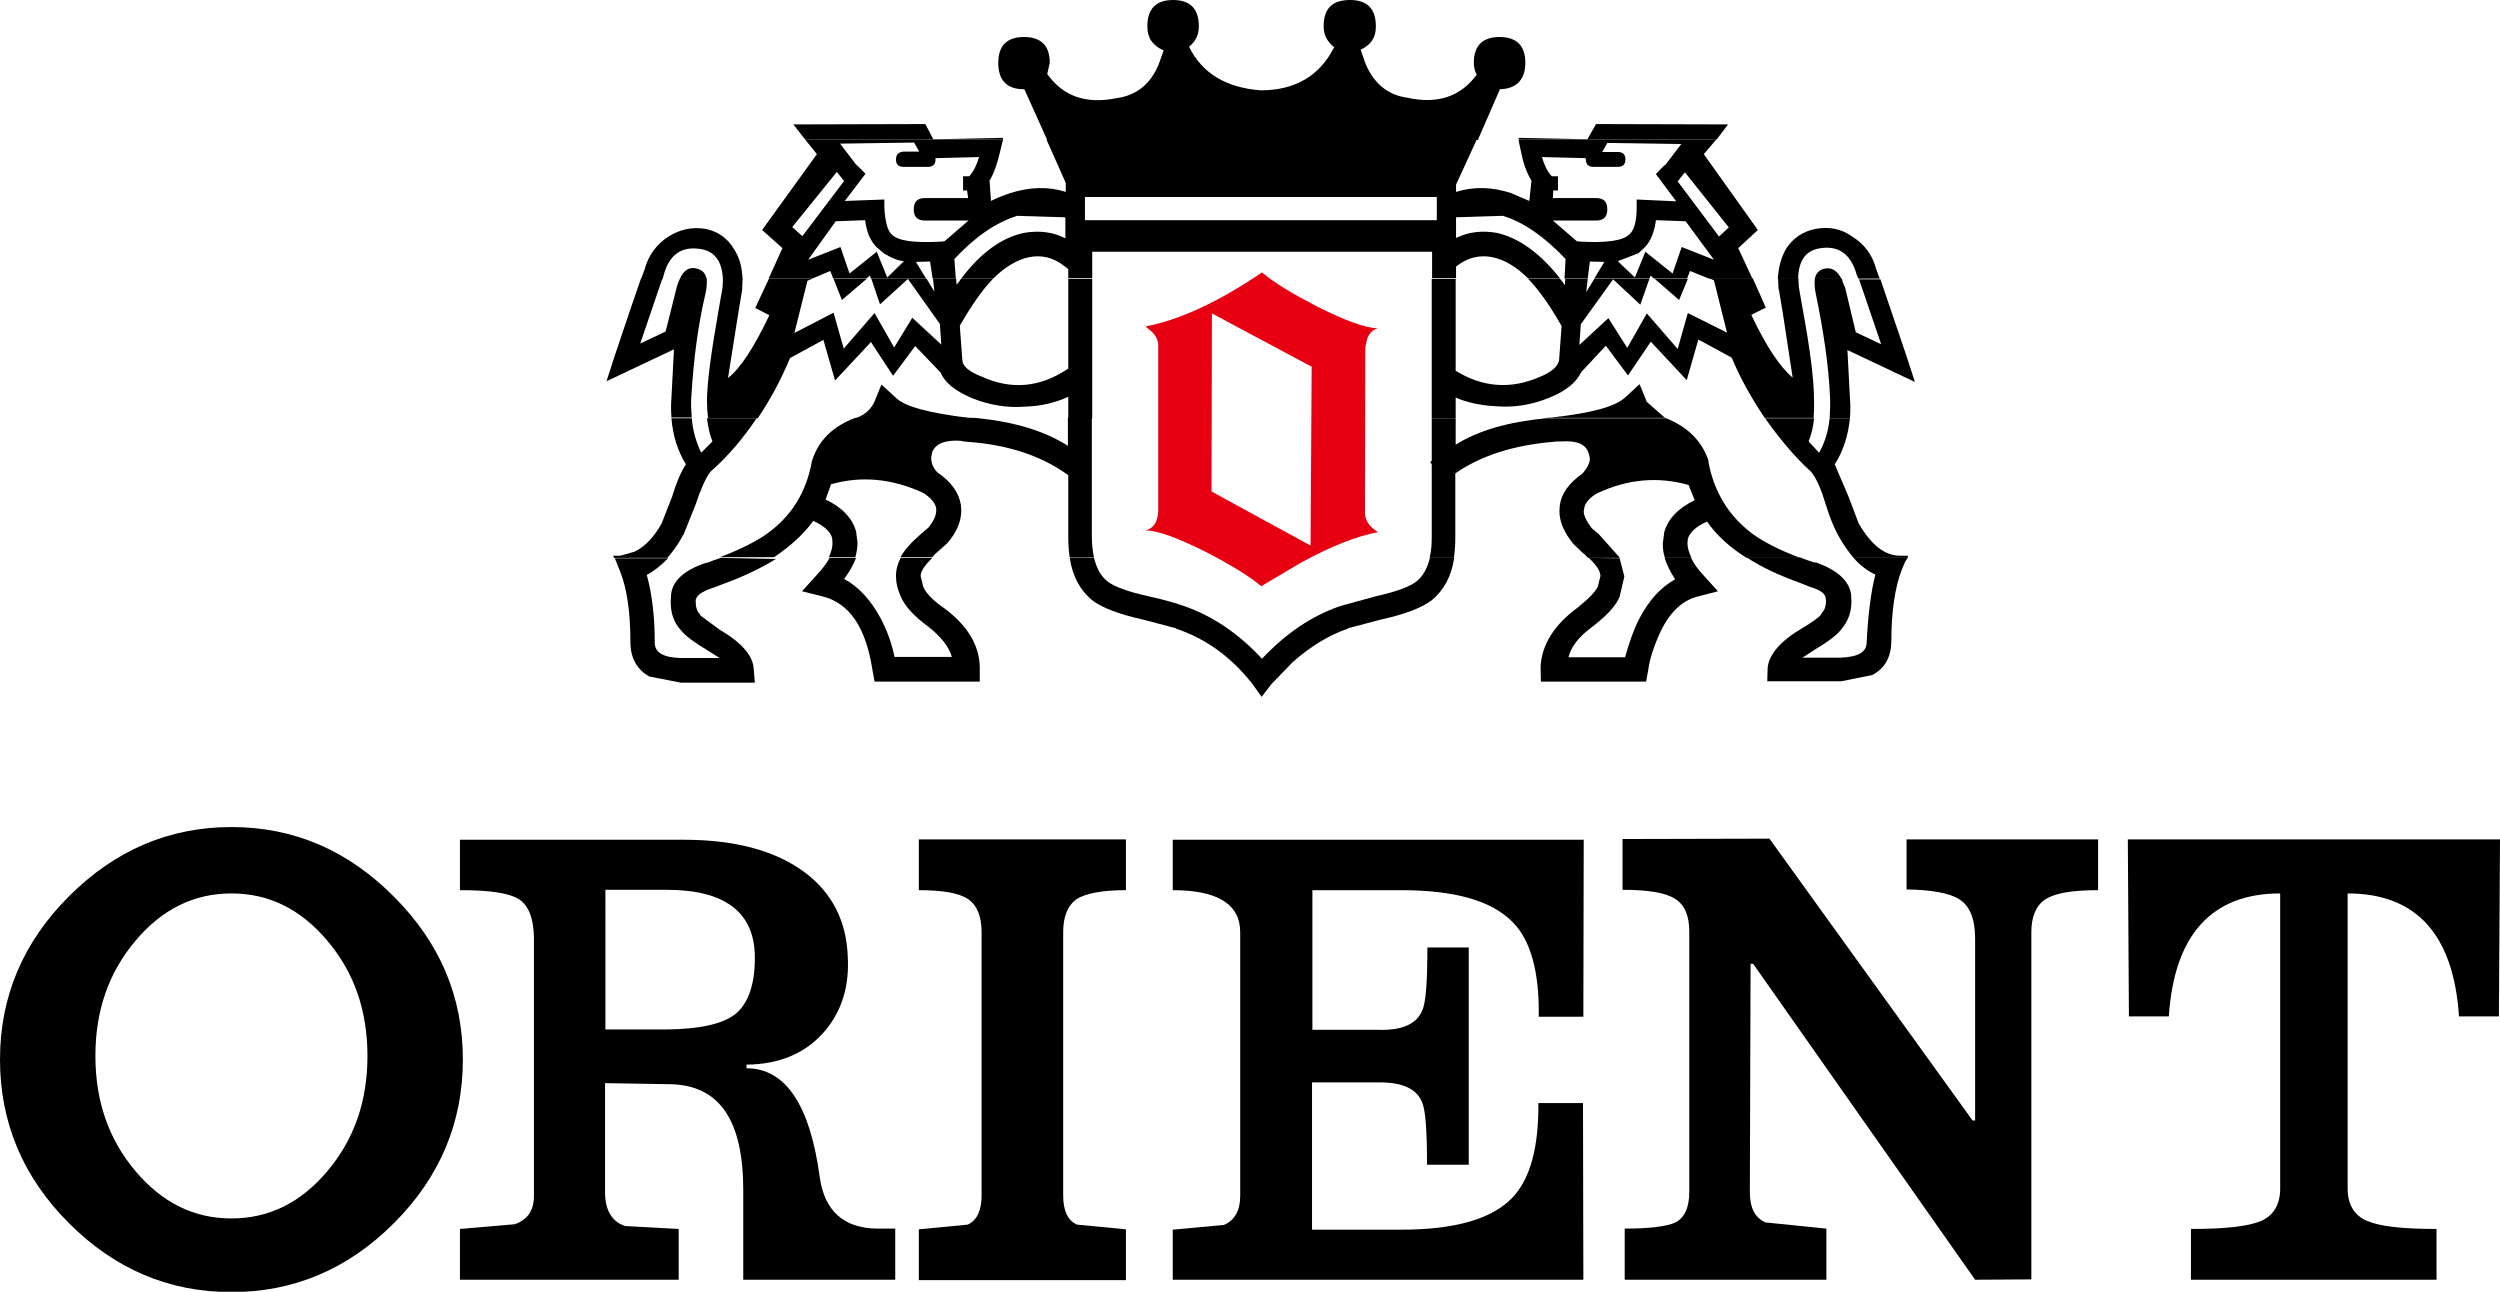 <?xml version="1.0" encoding="utf-8"?>
<!-- Generator: Adobe Illustrator 19.0.0, SVG Export Plug-In . SVG Version: 6.00 Build 0)  -->
<svg version="1.1" xmlns="http://www.w3.org/2000/svg" xmlns:xlink="http://www.w3.org/1999/xlink" x="0px" y="0px" width="689.2px"
	 height="356.1px" viewBox="0 0 689.2 356.1" style="enable-background:new 0 0 689.2 356.1;" xml:space="preserve">
<style type="text/css">
	.st0{display:none;}
	.st1{fill-rule:evenodd;clip-rule:evenodd;}
	.st2{fill-rule:evenodd;clip-rule:evenodd;fill:#E60012;}
</style>
<g id="网格" class="st0">
</g>
<g id="图层_1">
</g>
<g id="_x23_Layer_1">
</g>
<g id="Calque_1">
</g>
<g id="央铋_1">
</g>
<g id="桌面">
</g>
<g id="导线">
</g>
<g id="Page_1">
	<g id="图层_1_1_">
	</g>
	<g id="_x23_Layer_1_1_">
	</g>
	<g id="Calque_1_1_">
	</g>
	<g id="央铋_1_1_">
		<g>
			<polygon class="st1" points="473.2,38.5 476.4,34.3 440,34.2 437.6,38.4 418.6,38 418.8,38.5 473.2,38.5 			"/>
			<path class="st1" d="M364.9,7.3c0,2.4,1,4.2,2.9,5.7c-4,8-10.9,11.9-20.2,11.9c-9.6-0.7-16.2-4.7-19.8-12
				c1.8-1.5,2.7-3.3,2.7-5.6c0-4.9-2.4-7.3-7.1-7.3c-4.7,0-7.1,2.4-7.1,7.3c0,3.2,1.5,5.3,4.5,6.6l-1.4,3.9c-2.2,5.3-6,8.4-11.2,9.2
				h-0.1c-8.5,1.8-14.9-0.3-19.4-6.6l0.7-3.1c0-4.7-2.4-7.1-7.1-7.1s-7.1,2.4-7.1,7.1c0,4.9,2.4,7.3,7.1,7.3h0.1l6.3,14h118.7
				l6.1-14c4.6-0.1,7-2.7,7-7.3c0-4.7-2.4-7.1-7.1-7.1c-4.7,0-7.1,2.4-7.1,7.1c0,1.3,0.3,2.4,0.8,3.3c-4.5,6.1-10.9,8.2-19.3,6.3
				h-0.1c-5.2-0.8-8.9-3.9-11.2-9.2l-1.4-4c2.8-1.3,4.2-3.3,4.2-6.4c0-4.9-2.4-7.3-7.1-7.3C367.2,0,364.9,2.4,364.9,7.3L364.9,7.3z"
				/>
			<path class="st1" d="M416.5,53.2c-5.3-1.7-10.3-1.8-15.1-0.3v-2l5.7-12.4H288.5l5.3,11.9v2.5c-4.7-1.5-9.8-1.4-15.2,0.3
				c-2.1,0.7-3.9,1.4-5.4,2.2l-0.4-5.6c1.3-2.2,2.2-4.9,2.9-8l0.8-3.3H222l3.2,4l-15.1,20.9l5.6,5l-3.8,8.4h12l5-2.1l0.8,2.1h9.1
				l1-0.8l0.3,0.8h15.2l-2.8-4.6l3.9-0.1l0.7,4.7h6.4l-0.4-5.4c5.6-6,11.3-10,17.3-11.9l13,0.4l0.3,0.1v5.7
				c-3.5-1.8-7.3-2.2-11.4-1.5c-6.1,1.3-11.9,5.4-17.3,12.6h8.8c3.2-3.2,6.6-5.2,9.9-5.9c3.5-0.7,6.7,0.1,9.8,2.5l1,0.8v2.5h6.6
				v-7.3h93.7v7.3h6.6v-3.2l0.1-0.1c3.1-2.4,6.4-3.2,9.9-2.5c3.4,0.7,6.7,2.7,9.9,5.9h8.8c-5.6-7.1-11.5-11.3-17.5-12.6
				c-4-0.7-7.7-0.3-11.2,1.4l0-5.7h0.1l12.8-0.4c5.9,1.8,11.6,5.9,17.3,11.9l-0.3,5.4h6.4l0.6-4.7l4,0.1l-2.8,4.6h15.2l0.3-0.8
				l1,0.8h9.1l0.8-2.1l5.2,2.1h12l-3.9-8.4l5.4-5l-14.9-20.9l3.4-4h-54.5l0.7,3.3c0.6,3.1,1.5,5.7,2.9,8l-0.6,5.6L416.5,53.2
				L416.5,53.2z M437.2,44c0,1.3,0.7,2,2.1,2h6.7c1.4,0,2.1-0.7,2.1-2c0-1.4-0.7-2.1-2.1-2.1l-4.3,0l1.4-2.5l20.4,0.3l-4.5,5.9
				l-0.1-0.1l-2.4,2.5l5.6,7.5L451.2,55v2.2c0,3.8-0.7,6.3-2,7.4c-1.8,1.8-6.4,2.4-13.7,2l-0.8-0.1l-6.6-5.7H440
				c2.1,0,3.1-1,3.1-3.1c0-2.1-1-3.1-3.1-3.1h-11.9l0.1-2.1h1.3v-3.9h-1.7c-1-1-2-2.8-2.7-5.3l12,0.3L437.2,44L437.2,44z
				 M396.1,54.3v6.4h-97v-6.4H396.1L396.1,54.3z M462.5,50l2-2.5l12.1,15.2l-2.7,2.5L462.5,50L462.5,50z M456.5,60.7l8.2,0.3
				l7.8,10.6l-8.9-3.5l-2.5,7.3l-7.5-6l-2.9,7.1l-4.7-4.5l5.7-2.2l1.8-1.7C455.1,66.4,456.1,63.9,456.5,60.7L456.5,60.7z M247,44
				c0,1.3,0.7,2,2.1,2h6.7c1.4,0,2.1-0.7,2.1-2v-0.4l12-0.3c-0.6,2.1-1.4,3.8-2.7,5.3h-1.7v3.9h1.1l0.3,2.1h-11.9
				c-2.1,0-3.1,1-3.1,3.1c0,2.1,1,3.1,3.1,3.1H267l-6.6,5.7l-0.8,0.1c-7.4,0.4-12-0.1-13.8-2c-1.1-1-1.8-3.5-2-7.4V55l-10.9,0.4
				l5.7-7.5l-2.5-2.5v0.1l-4.5-5.9l20.4-0.3l1.4,2.5h-4.3C247.7,41.9,247,42.6,247,44L247,44z M230.7,47.4l2,2.5l-11.5,15.2
				l-2.8-2.5L230.7,47.4L230.7,47.4z M230.4,61l8.1-0.3c0.4,3.2,1.4,5.6,3.1,7.4l2,1.7c2.1,1.3,4,2.1,5.6,2.2l-4.6,4.5l-2.9-7.1
				l-7.5,6l-2.5-7.3l-8.9,3.5L230.4,61L230.4,61z"/>
			<path class="st1" d="M431.5,76.9l-0.1,1.7c-0.4-0.6-0.8-1.1-1.3-1.7h-8.8c3.1,3.2,6.1,7.5,9.2,13l-0.7,9.5
				c-0.4,1.7-2.1,3.2-5.3,4.5c-8,3.5-15.8,2.9-23.2-1.7V76.9h-6.6v38.4h6.6v-5.7c3.2,1.4,7,2.2,11.2,2.4c5,0.4,9.9-0.4,14.7-2.4
				c4.5-1.8,7.4-4.2,8.7-7l6.8-7.3l6.1,8.2l6.3-9.3l9.9,10.6l3.2-11.2l9.2,5c2.5,6,5.6,11.4,9.1,16.6H500c0.1-1.5,0.1-3.1,0.1-4.7
				c0-5.4-1-13.8-3.1-25.1l-1.1-6.3l-0.1-2c0-0.1,0-0.1,0-0.3h-5.6c0,0.1,0,0.3,0,0.4l0.1,2.5l0.1,0.1l1.1,6.6l2.7,17.7
				c-3.5-2.9-7.4-8.8-11.4-17.3l4-2l-3.6-8.1h-12l1.3,0.6l3.6,14.4l-10.8-5.4l-2.8,9.9l-8.5-9.8l-5.4,9.5l-5.2-8.2l-8,7.4l0.4-5.7
				l8.9-12.4l7.5,7l2.5-7.1h-15.2l-2.2,3.6l0.4-3.6L431.5,76.9L431.5,76.9z"/>
			<path class="st1" d="M510.6,65.2c-2.9-2.1-6.3-2.8-10.1-2.1c-3.5,0.7-6.1,2.5-8,5.3c-1.5,2.5-2.2,5.3-2.4,8.5h5.6
				c0.1-4.9,2-7.7,5.7-8.4c5.4-1,8.9,1.5,10.5,7.4l0.1,0.1l0.3,0.8h5.9l-1-2.7C516.2,70.3,514,67.3,510.6,65.2L510.6,65.2z"/>
			<polygon class="st1" points="465.3,76.9 456.2,76.9 462.9,82.7 465.3,76.9 			"/>
			<path class="st1" d="M500.3,76.9c-0.1,1.1-0.1,2.5,0.3,4.2c2.1,10.2,3.5,19.5,3.9,28.3c0.1,2.1,0,4-0.1,5.9h5.6
				c0.1-1.1,0.1-2.2,0.1-3.5l-0.8-15.3l18.6,8.8l-2.4-7.4l-7.1-20.9h-5.9l6.1,17.9l-7-3.3L508.6,79h-0.1c-0.3-0.7-0.6-1.4-0.7-2.1
				L500.3,76.9L500.3,76.9z"/>
			<path class="st1" d="M500.3,76.9h7.4c-1.3-2.4-2.8-3.3-4.9-2.8C501.4,74.5,500.6,75.4,500.3,76.9L500.3,76.9z"/>
			<polygon class="st1" points="257.3,38.4 255.1,34.2 218.7,34.3 222,38.5 276.5,38.5 276.5,38 257.3,38.4 			"/>
			<path class="st1" d="M194.5,63.1c-3.6-0.6-7,0.1-10.2,2.1c-3.4,2.2-5.6,5.3-6.6,9.1c-0.3,0.7-0.6,1.7-1,2.7h5.9l0.3-0.8v-0.1
				c1.5-5.9,5-8.4,10.5-7.4c3.8,0.7,5.7,3.5,5.9,8.4h5.4c-0.1-3.4-0.8-6.1-2.4-8.5C200.5,65.6,197.9,63.8,194.5,63.1L194.5,63.1z"/>
			<path class="st1" d="M187.4,76.9c-0.3,0.7-0.6,1.4-0.8,2.1l-3.1,12.4l-7,3.3l6.1-17.9h-5.9c-1.5,4.3-3.9,11.3-7.1,20.9l-2.4,7.4
				l18.6-8.8l-0.8,15.3c0,1.3,0,2.4,0.1,3.5h5.6c-0.1-1.8-0.3-3.8-0.1-5.9c0.6-10,1.8-19.5,3.9-28.3c0.4-1.7,0.4-3.1,0.3-4.2
				L187.4,76.9L187.4,76.9z"/>
			<path class="st1" d="M199.3,76.9c0,0.1,0,0.1,0,0.3l-0.1,2l-1.1,6.3c-2.1,11.9-3.2,20.2-3.2,25.1c0,1.7,0.1,3.2,0.3,4.7h13.7
				c3.5-5.2,6.4-10.6,8.9-16.6l9.2-5l3.2,11.2l9.9-10.6l6.1,9.3l6.1-8.2l7,7.3c1.1,2.7,3.9,5,8.5,7c4.9,2,9.9,2.8,14.8,2.4
				c4.3-0.1,8.4-1.1,11.9-2.7v6h6.6V76.9h-6.6v24.7c-7.7,5.2-15.6,6-23.9,2.2c-3.4-1.3-5.2-2.8-5.3-4.5l-0.7-9.5
				c3.1-5.4,6.1-9.8,9.2-13H265c-0.4,0.6-0.8,1.1-1.3,1.7l-0.1-1.7h-6.4l0.4,3.6l-2.2-3.6h-15.2l2.4,7.1l7.7-7l8.8,12.4l0.4,5.7
				l-8-7.4l-5,8.2l-5.4-9.5l-8.5,9.8l-2.8-9.9L219,91.8l3.6-14.4l1.4-0.6h-12l-3.8,8.1l3.9,2c-4.2,8.8-8,14.7-11.4,17.3l2.8-17.7
				l1.1-6.6l0.1-2.7c0-0.1,0-0.3,0-0.4L199.3,76.9L199.3,76.9z"/>
			<path class="st1" d="M192.3,74.1c-2.1-0.7-3.8,0.3-4.9,2.8h7.4C194.5,75.4,193.7,74.5,192.3,74.1L192.3,74.1z"/>
			<polygon class="st1" points="238.9,76.9 229.8,76.9 232.1,82.7 238.9,76.9 			"/>
			<path class="st1" d="M268.9,115.3c-0.6-0.1-1.1-0.1-1.7-0.1c-11-1.3-17.9-3.1-20.4-5.7l-3.8-3.5l-2,4.9c-1,2-2.5,3.4-4.9,4.3
				c-0.1,0-0.1,0-0.3,0.1H268.9L268.9,115.3z"/>
			<path class="st1" d="M265.7,121.7l1,0.1c11.3,0.8,20.5,3.9,27.8,9.2v16.7c0,2.1,0.1,4.2,0.4,6h6.7c-0.4-1.8-0.6-3.8-0.6-6v-32.5
				h-6.6v7.7c-6.6-4.2-15.1-6.7-25.6-7.7h-33c-6,2.2-10.1,6.1-11.9,11.7l-0.1,0.3v0.1c-1.5,8.2-5.4,14.7-11.9,19.5
				c-2.9,2.2-7.4,4.5-13.4,6.8h14.9c4.6-3.1,8.2-6.4,10.8-10c2.9,1.3,4.7,2.9,5.2,4.7l0.1,1.3c0,1.3-0.3,2.5-1,4h7.3
				c0.4-1.4,0.6-2.8,0.6-4l-0.4-3.1c-1-3.6-3.8-6.6-8.4-8.8l1.5-4.2c8.5-2.4,16.8-1.5,25,2.2l0.6,0.3c2.1,1.4,3.2,2.8,3.4,4.2v0.6
				c0,1.3-0.7,2.8-2.1,4.6l-2,1.7c-2.9,2.5-4.7,4.6-5.7,6.4v0.1h8.7c0.4-0.4,0.8-1,1.4-1.4l2.7-2.4c2.7-3.1,3.9-6.1,3.9-9.1
				l-0.1-1.5c-0.6-3.5-2.7-6.4-6.4-8.9c-1.3-1.3-1.8-2.7-1.8-4.2l0.3-1.5c1-2.4,3.6-3.3,7.7-3.1L265.7,121.7L265.7,121.7z"/>
			<path class="st1" d="M190.7,115.3h-5.6c0.4,4.9,1.8,9.2,4,12.7c-1.4,2.1-2.7,5.2-3.8,8.9l-2.9,7.4c-2.1,3.8-4.6,6.4-7.5,7.8
				l-3.9,1.1h-2l0.3,0.6H184c1.5-1.8,3.1-3.9,4.3-6.3h0.1l3.4-8.5c1.3-4,2.7-7.1,4-8.9c4.9-4.3,9.1-9.3,12.8-14.8h-13.7
				c0.3,2.4,0.8,4.6,1.5,6.4l-3.1,3.1C192,122.1,191,118.9,190.7,115.3L190.7,115.3z"/>
			<path class="st1" d="M236,153.8h-7.3c-0.8,1.5-2.1,3.2-3.8,5l-3.8,4.2l5.6,1.4c7.4,1.8,12,8.5,13.8,20.2l0.6,3.3h29v-4
				c-0.1-6.1-3.5-11.6-9.9-16.3c-3.2-2.2-5-4.2-5.7-5.9l-0.7-2.9c0-1.3,1.1-2.9,3.2-5h-8.7c-0.8,1.5-1.3,3.2-1.3,5
				c0,1.8,0.4,3.6,1.3,5.6c1.1,2.7,3.8,5.6,7.8,8.5c3.5,2.8,5.6,5.6,6.3,8.2h-15.8c-0.8-3.9-2.1-7.4-3.8-10.6
				c-2.7-5-6-8.7-10.1-10.9C234.3,157.5,235.3,155.6,236,153.8L236,153.8z"/>
			<path class="st1" d="M198.7,153.8c-1.3,0.4-2.4,0.8-3.6,1.3l-0.6,0.1c-5.9,2-9.1,4.9-9.5,8.7l-0.1,2c0,3.1,0.8,5.6,2.7,7.7
				c1.3,1.7,3.8,3.5,7.3,5.6l3.5,2.2h-10.6c-4.9-0.1-7.3-1.5-7.3-4.2c0-7.1-0.7-13.3-2.2-18.7c2.1-1.1,4-2.7,5.9-4.6h-14.7l1.4,3.5
				c2,4.9,2.9,11.6,2.9,20c0.1,4.3,2,7.3,5.2,9.1l8.7,1.7h20.4l-0.3-3.6c-0.1-3.8-3.4-7.5-9.4-11l-5.3-3.9l-0.1-0.3l-0.1-0.1
				c-0.7-0.7-1.1-1.8-1.1-3.2v-0.8c0.4-1.3,1.8-2.2,4.3-3.1c1-0.3,1.8-0.6,2.7-1c5.9-2.1,10.9-4.5,15.1-7.1L198.7,153.8L198.7,153.8
				z"/>
			<path class="st1" d="M305.2,160.2c-1.8-1.5-2.9-3.6-3.6-6.4h-6.7c0.8,5.2,2.9,8.9,6.1,11.6c2.7,2.1,7.3,3.9,14.1,5.4l9.1,2.4v0.1
				c8.4,2.8,15.4,8,21.1,15.3l2.5,3.5l2.7-3.5l5.9-6.1c4.9-4.3,9.9-7.4,15.2-9.2v-0.1l9.1-2.4c6.8-1.5,11.4-3.3,14.1-5.4
				c3.2-2.7,5.3-6.4,6.1-11.6h-6.7c-0.7,2.8-1.8,4.9-3.6,6.4c-1.8,1.5-5.6,2.9-11.4,4.2l-9.8,2.7c-7.8,2.7-14.9,7.5-21.5,14.5
				c-6.3-6.8-13.4-11.7-21.4-14.5c-2-0.7-5.2-1.7-9.8-2.7C310.8,163.1,307.1,161.7,305.2,160.2L305.2,160.2z"/>
			<path class="st1" d="M510,115.3h-5.6c-0.4,3.8-1.4,6.8-2.9,9.5l-2.9-3.1c0.7-1.8,1.3-3.9,1.5-6.4h-13.5c3.8,5.4,8,10.5,12.7,14.8
				c1.5,1.8,2.8,4.9,4,8.9c1,3.2,2.1,6.1,3.4,8.5c1.3,2.4,2.8,4.5,4.3,6.3h14.9l0.1-0.6h-2c-4.3,0.1-8.1-2.9-11.6-8.9l-2.8-7.4
				l-3.8-8.9C508.1,124.5,509.5,120.1,510,115.3L510,115.3z"/>
			<path class="st1" d="M452,105.9l-3.8,3.5c-2.7,2.7-9.5,4.5-20.5,5.7c-0.6,0-1.1,0-1.5,0.1h33.1c-0.1-0.1-0.3-0.1-0.4-0.1
				l-4.9-4.3L452,105.9L452,105.9z"/>
			<path class="st1" d="M471,127.3V127c-1.8-5.4-5.7-9.3-11.7-11.7h-33.1c-10.2,1-18.6,3.3-24.9,7.3v-7.3h-6.6V127l-0.4,0.4l0.4,0.6
				v19.8c0,2.2-0.1,4.2-0.6,6h6.7c0.3-1.8,0.4-3.9,0.4-6v-17.3c7.1-4.9,16.1-7.8,27.1-8.7l0.8-0.1h1.3c4.2-0.3,6.7,0.7,7.5,3.1
				l0.4,1.5c0,1.3-0.7,2.7-2,4.2c-3.8,2.7-5.9,5.6-6.3,8.9l-0.1,1.5c0,2.9,1.3,6,3.9,9.1l2.5,2.4c0.6,0.4,1.1,1,1.5,1.4h8.7v-0.1
				l-5.7-6.4l-2-1.7c-1.5-2-2.2-3.5-2.2-4.6l0.1-0.6c0.1-1.4,1.1-2.8,3.2-4.2l0.6-0.3c8.2-3.8,16.5-4.6,25-2.2l1.7,4.2
				c-4.6,2.2-7.4,5.2-8.4,8.8l-0.4,3.1c0,1.3,0.1,2.7,0.6,4l7.3,0c-0.7-1.5-1.1-2.8-1.1-4l0.1-1.3c0.6-1.8,2.4-3.5,5.3-4.7
				c2.5,3.6,6.1,7,10.9,10h14.8c-5.9-2.2-10.3-4.5-13.4-6.8c-6.4-4.9-10.3-11.3-11.9-19.5L471,127.3L471,127.3z"/>
			<path class="st1" d="M438,153.8c2.1,2,3.2,3.6,3.2,5l-0.7,2.9c-0.7,1.5-2.7,3.5-5.7,5.9c-6.4,4.7-9.8,10.2-10.1,16.3l0.1,4h29
				l0.6-3.3c0.4-2.9,1.4-6,2.8-9.2c2.7-6.3,6.4-9.9,11-11l5.4-1.4l-3.8-4.2c-1.7-1.8-2.9-3.5-3.6-5h-7.3c0.6,1.8,1.5,3.8,2.9,5.9
				c-4,2.2-7.3,5.9-9.9,10.9c-1.4,2.7-2.7,6.3-3.9,10.6h-15.6c0.7-2.9,2.8-5.6,6.3-8.2c4.2-3.2,6.8-6,7.8-8.5l1.3-5.6l-1.3-5
				L438,153.8L438,153.8z"/>
			<path class="st1" d="M525.2,154.9l0.7-1.1h-14.9c1.8,2.1,3.9,3.6,6,4.6c-1.1,4.2-2,10.5-2.4,18.7c0,2.7-2.4,4-7.1,4.2h-10.6
				l3.4-2.2c3.5-2.1,6-3.9,7.3-5.6c1.8-2.1,2.8-4.6,2.8-7.7l-0.1-2c-0.6-3.8-3.8-6.6-9.5-8.7L500,155c-1.3-0.4-2.5-0.8-3.6-1.3
				h-14.8c4,2.7,9.1,5,14.9,7.1l2.5,1c2.7,0.8,4.2,1.8,4.3,3.1l0.1,0.8c0,1.4-0.4,2.5-1.1,3.2l-0.1,0.1l-0.1,0.3
				c-0.7,1-2.5,2.2-5.3,3.9c-6,3.5-9.2,7.3-9.5,11l-0.1,3.6h20.4l8.5-1.7c3.5-1.8,5.2-4.9,5.3-9.1c0-8.4,1-15.1,2.9-20L525.2,154.9
				L525.2,154.9z"/>
			<path class="st1" d="M482.6,265.7h0.7l61.2,87.1l15.5-0.1v-95.7c0-4.3,1.3-7.4,3.9-9.1c2.7-1.7,7.4-2.5,14.5-2.5v-14h-52.8v13.8
				c6.8,0.1,11.6,1,14.2,2.5c3.2,1.8,4.7,5.6,4.7,11v50.2h-0.7l-56-77.7l-40.5,0.1v14c7.1,0,11.9,0.8,14.5,2.5
				c2.7,1.7,3.9,4.7,3.9,9.1l0,71.7c0,4.3-1.3,7.1-3.8,8.4c-2.4,1.1-7,1.7-14,1.7v14.1h55.6v-14.1l-16.8-1.7c-2.9-1.3-4.3-4-4.3-8.4
				L482.6,265.7L482.6,265.7z"/>
			<path class="st1" d="M689.2,231.4H586.6l0.3,48.8h11c1.5-22.6,11.9-33.9,30.7-33.9v81.4c0,4.3-1.8,7.4-5.3,8.9
				c-3.5,1.5-9.9,2.2-19.3,2.2v14h67.7v-14c-9.4,0-15.6-0.7-19.1-2.2c-3.6-1.5-5.4-4.6-5.4-8.9l0-81.4c18.9,0,29.2,11.3,30.7,33.9
				h11L689.2,231.4L689.2,231.4z"/>
			<path class="st1" d="M63.8,228c-17.2,0-32.1,6.4-44.8,19.1C6.3,259.8,0,274.8,0,292.1c0,17.3,6.3,32.4,19,45.1
				c12.7,12.7,27.6,19,44.8,19s32.1-6.3,44.8-19c12.7-12.7,19-27.8,19-45.1c0-17.3-6.3-32.2-19-44.9C95.9,234.4,81,228,63.8,228
				L63.8,228z M63.8,246.3c10.3,0,19.1,4.3,26.5,13.1c7.4,8.8,11,19.3,11,31.7c0,12.4-3.6,22.9-11,31.7
				c-7.4,8.8-16.2,13.1-26.5,13.1s-19.1-4.3-26.5-13.1c-7.4-8.8-11-19.3-11-31.7c0-12.4,3.6-22.9,11-31.7
				C44.7,250.6,53.5,246.3,63.8,246.3L63.8,246.3z"/>
			<path class="st1" d="M126.8,231.4v14c8.2,0,13.5,0.8,16.1,2.4c2.8,1.7,4.2,5.3,4.3,10.7v71.2c0,4-1.8,6.6-5.3,7.8l-15.1,1.3v14
				h60.3v-14l-14.7-0.8c-3.5-1.1-5.4-4-5.6-8.7v-30.7l18.3,0.3c13.3,0.4,19.8,10,19.8,29.2l0,24.7h41.9v-14.1h-5
				c-9.2-0.1-14.5-4.9-15.8-14.1c-2.7-20.1-9.5-30.1-20.2-30.1v-1c9.4-0.1,16.6-3.3,21.8-9.5c4.6-5.6,6.6-12.4,6.1-20.5
				c-0.4-9.6-4.3-17.3-11.7-22.9c-8-6-19.1-9.1-33.5-9.1H126.8L126.8,231.4z M166.9,245.3h16.9c16.2,0,24.3,6.3,24.3,18.7
				c0,7.4-1.8,12.6-5.3,15.5c-3.5,2.8-9.9,4.2-19,4.3h-16.9V245.3L166.9,245.3z"/>
			<path class="st1" d="M253.3,231.4v14c6.6,0,11,0.8,13.5,2.4c2.5,1.7,3.8,4.7,3.8,9.1v72.7c0,4.2-1.3,6.8-3.8,8l-13.5,1.3v14h57.1
				v-14l-13.5-1.3c-2.5-1.1-3.8-3.8-3.8-8l0-72.7c0-4.3,1.3-7.4,3.8-9.1c2.4-1.5,7-2.4,13.5-2.4v-14H253.3L253.3,231.4z"/>
			<path class="st1" d="M323.3,231.4v14c12.4,0,18.6,3.9,18.6,11.6v72.7c0,4-1.5,6.7-4.5,8l-14.1,1.3v13.8h113.2l-0.1-48.7h-12.3
				c0.1,12.1-2.2,20.8-7.1,26c-5.7,6-15.9,8.9-30.9,8.9h-24.4v-40.6h18.2c6.6-0.1,10.6,1.7,12.1,5.4c1,2.1,1.4,8,1.4,17.3h11.5
				v-59.9h-11.4c0,9.3-0.4,15.2-1.4,17.3c-1.5,3.8-5.6,5.6-12.1,5.4h-18.2v-38.5h24.4c14.9,0,25.1,2.9,30.9,8.9
				c4.9,5,7.3,13.7,7.1,26h12.3l0.1-48.8H323.3L323.3,231.4z"/>
			<path class="st2" d="M376.9,93.4c0.6-1.5,1.5-2.5,2.9-2.9c-3.5-0.1-8.9-2.1-16.5-5.9c-6.8-3.5-12-6.6-15.4-9.5
				c-12,8.2-22.8,13.1-32.1,14.9l1.8,1.5c1.3,1.3,1.8,2.7,1.7,4.2v45.1c-0.1,3.1-1.3,4.9-3.5,5.4c3.5,0.1,8.9,2.1,16.5,5.9
				c6.8,3.5,11.9,6.6,15.4,9.5l10.8-6.4c8.4-4.6,15.5-7.4,21.4-8.5c-2.5-1.5-3.8-3.5-3.6-5.9l0.1-45.1L376.9,93.4L376.9,93.4z
				 M334.1,86.4l27.5,14.7l-0.3,49.3L334,135.5L334.1,86.4L334.1,86.4z"/>
		</g>
	</g>
</g>
</svg>
